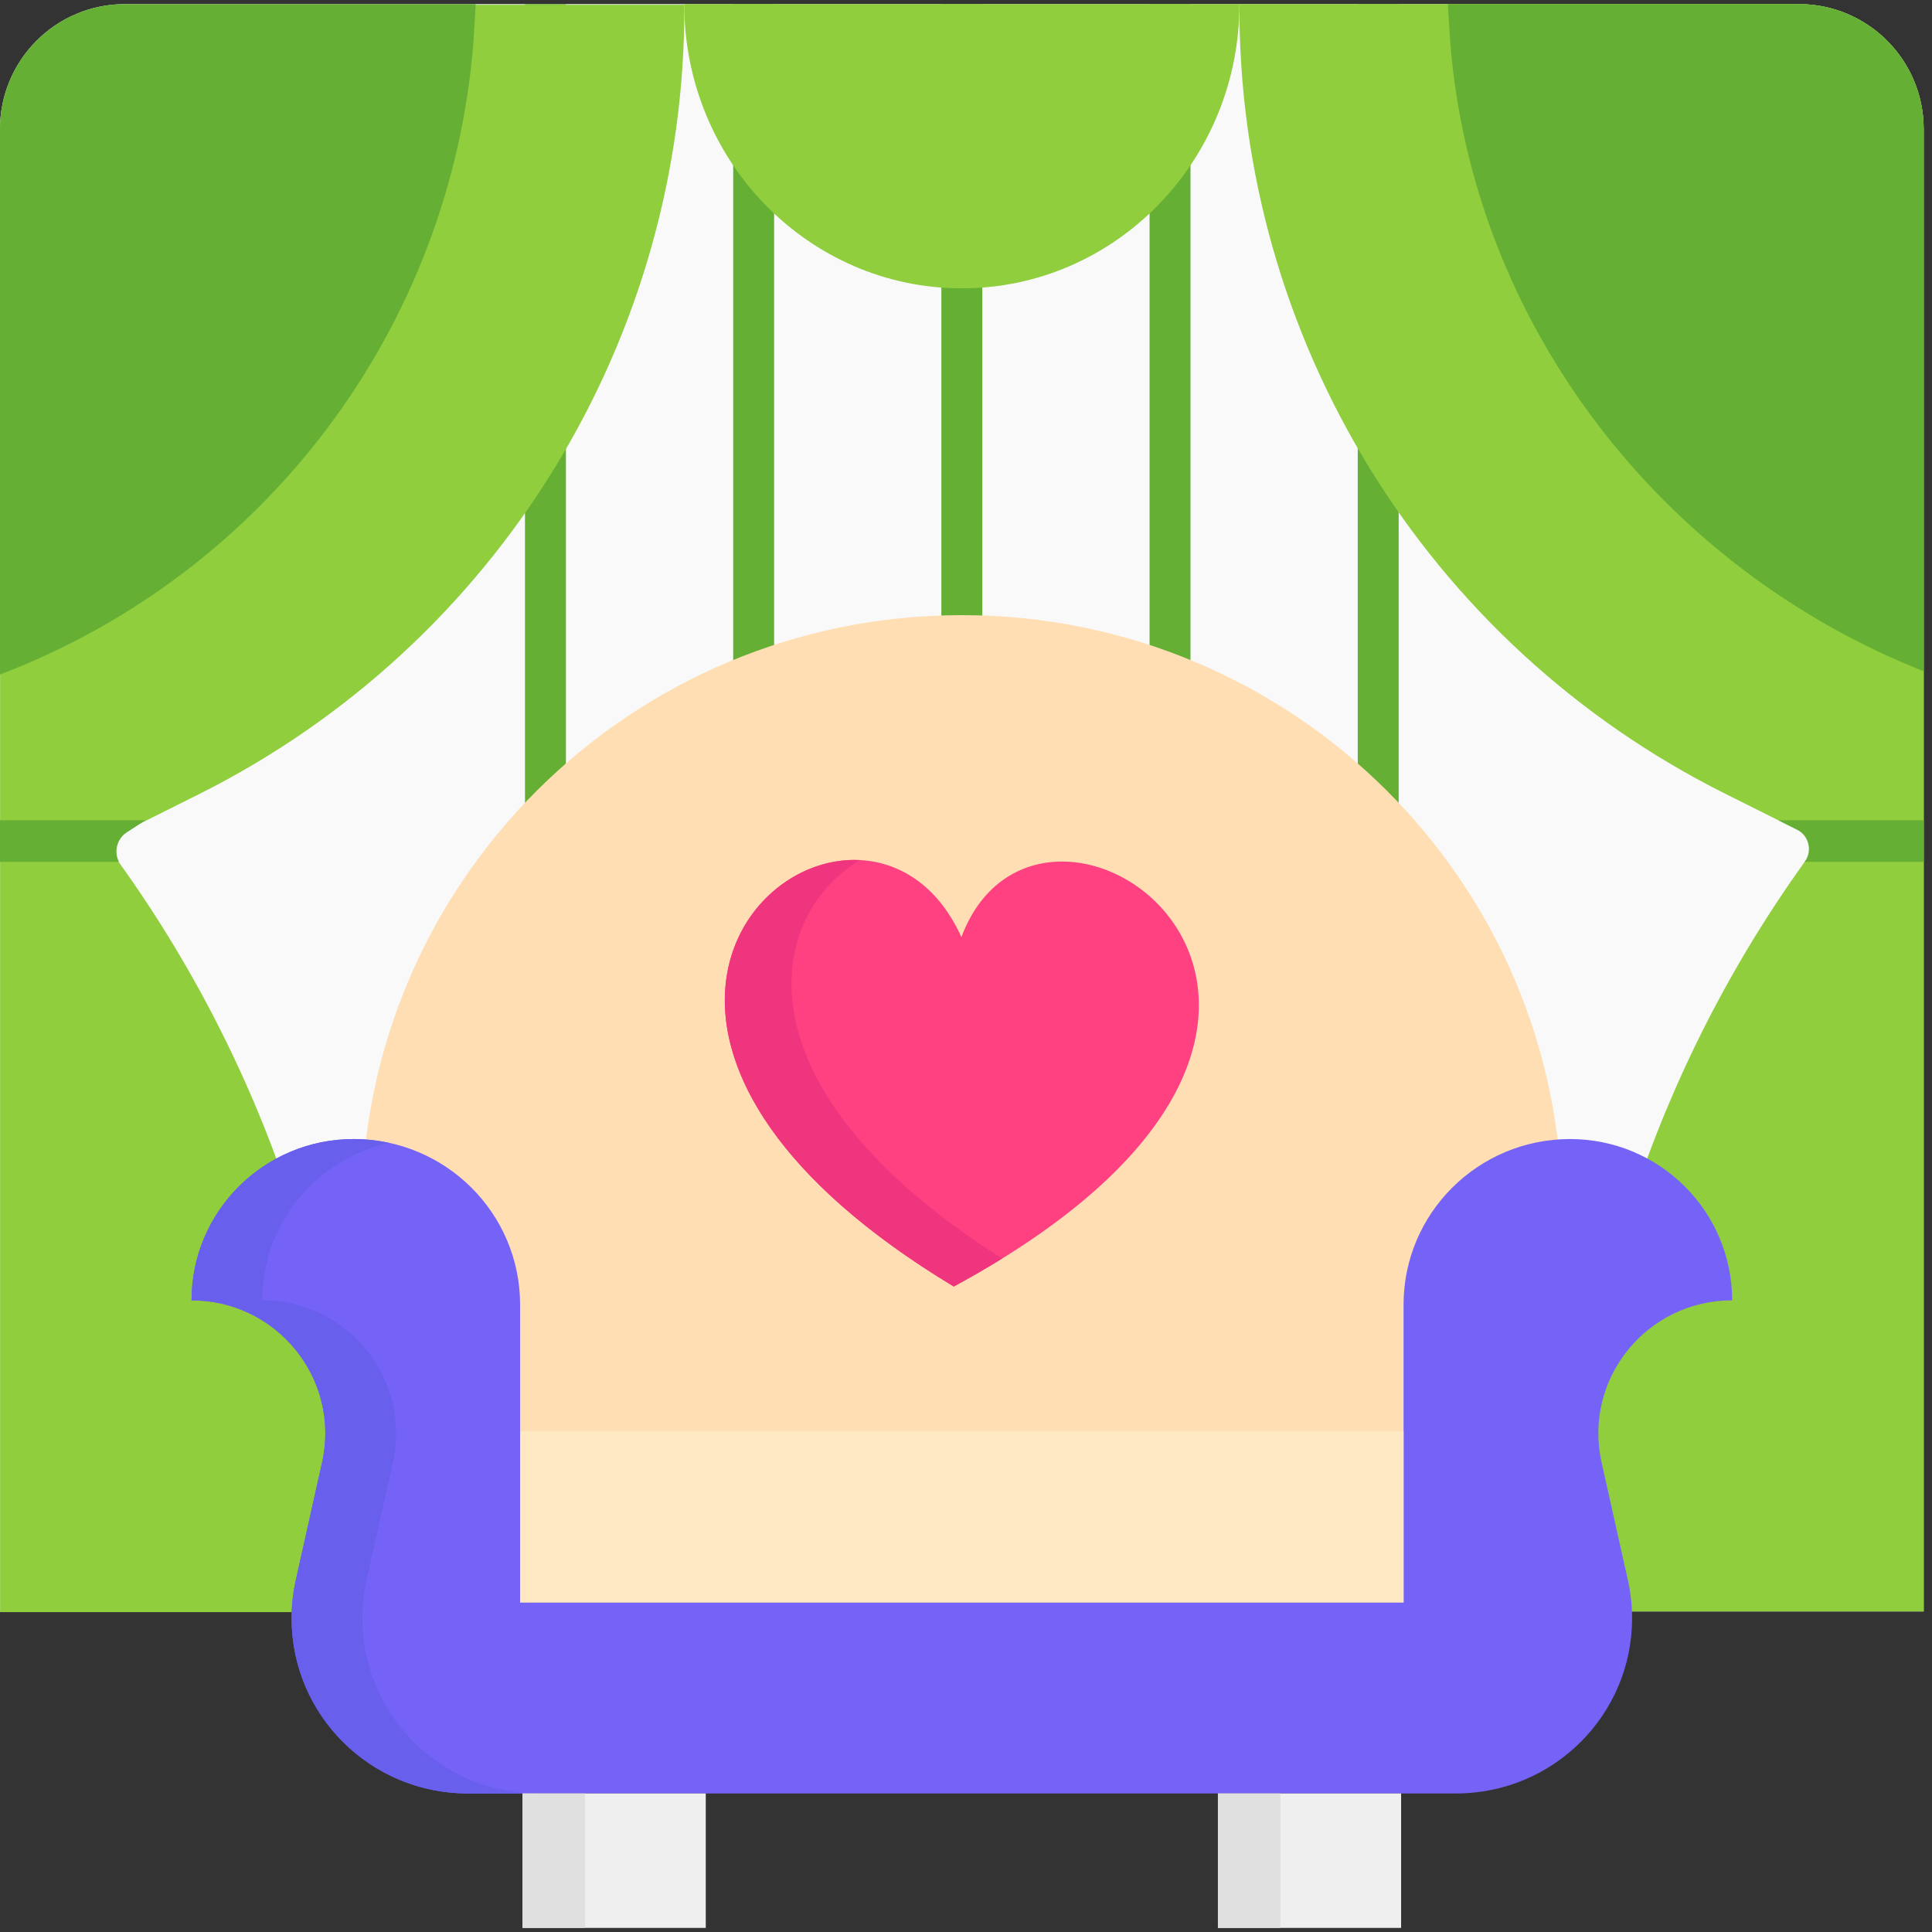 <svg id="Layer_1" enable-background="new 0 0 472 472" height="512" viewBox="0 0 472 472" width="512" xmlns="http://www.w3.org/2000/svg"><rect x="0" y="0" width="472" height="472" fill="#333333" stroke="none"/><g><g><g><path d="m439.448 1h-408.931c-16.854 0-30.517 13.664-30.517 30.519v362.165h469.966v-362.165c0-16.855-13.664-30.519-30.518-30.519z" fill="#f9f9f9"/></g><g><g><path d="m229.982 1h10v390.478h-10z" fill="#65af35"/></g><g><path d="m179.121 1h10v390.478h-10z" fill="#65af35"/></g><g><path d="m128.259 1h10v391.495h-10z" fill="#65af35"/></g><g><path d="m280.845 1h10v392.512h-10z" fill="#65af35"/></g><g><path d="m331.707 1h10v392.512h-10z" fill="#65af35"/></g></g></g><g><g><g><path d="m167.167 1c0 38.352 30.362 69.443 67.816 69.443s67.816-31.091 67.816-69.443z" fill="#90ce3e"/></g></g><g><path d="m86.399 393.845h-86.38v-362.164c0-16.855 13.663-30.519 30.517-30.519h136.649c.363 81.615-45.605 156.369-118.599 192.868l-23.223 11.612c39.618 52.828 61.034 117.082 61.034 183.117v5.086z" fill="#90ce3e"/></g><g><path d="m115.67 10.22.545-9.22h-85.698c-16.854 0-30.517 13.664-30.517 30.519v133.269c65.176-24.851 110.207-85.025 115.67-154.568z" fill="#65af35"/></g><g><g><path d="m383.586 393.684h86.379v-362.165c.001-16.855-13.663-30.519-30.517-30.519h-136.649c-.363 81.615 45.605 156.369 118.599 192.868l23.223 11.612c-39.618 52.828-61.034 117.082-61.034 183.117v5.087z" fill="#90ce3e"/></g></g><g><g><path d="m469.966 163.992v.797h2.034c-.681-.261-1.357-.53-2.034-.797z" fill="none"/></g><g><path d="m469.966 163.992v-132.473c0-16.855-13.663-30.519-30.518-30.519h-85.747l.594 9.22c5.406 68.816 51.553 128.453 115.671 153.772z" fill="#65af35"/></g></g><g><path d="m35.518 200.394h-35.518v10.173h29.076c-.012-.017-.025-.034-.037-.051-1.271-2.54-.432-5.63 1.949-7.178z" fill="#65af35"/></g><g><g><path d="m434.448 200.394 4.562 2.281c2.922 1.461 3.822 5.187 1.916 7.841l-.037.051h29.076v-10.173z" fill="#65af35"/></g></g></g><g><g><g><path d="m381.624 411.881h-293.283v-115.674c0-80.592 65.653-145.924 146.641-145.924 80.988 0 146.641 65.333 146.641 145.924v115.674z" fill="#ffdeb3"/></g><g><g><path d="m383.574 278.276c-22.465 0-40.676 18.122-40.676 40.477v72.724h-215.83v-72.724c0-22.355-18.211-40.477-40.676-40.477-21.869 0-39.598 17.642-39.598 39.405 20.904 0 36.432 19.263 31.897 39.569l-6.433 28.806c-.681 3.049-1.024 6.164-1.024 9.287 0 23.645 19.262 42.813 43.023 42.813h241.453c23.761 0 43.023-19.168 43.023-42.813 0-3.124-.344-6.238-1.025-9.287l-6.433-28.806c-4.535-20.307 10.993-39.569 31.897-39.569 0-21.763-17.728-39.405-39.598-39.405z" fill="#7563f7"/></g><g><path d="m88.526 395.343c0-3.124.344-6.238 1.025-9.287l6.433-28.806c4.535-20.306-10.993-39.569-31.897-39.569 0-18.828 13.273-34.561 31.013-38.465-2.806-.609-5.718-.939-8.708-.939-21.869 0-39.598 17.642-39.598 39.405 20.904 0 36.432 19.263 31.897 39.569l-6.433 28.806c-.681 3.049-1.025 6.164-1.025 9.287 0 23.645 19.262 42.812 43.023 42.812h17.293c-23.761-.001-43.023-19.168-43.023-42.813z" fill="#695fed"/></g></g><g><g><path d="m127.067 349.607h215.831v41.871h-215.831z" fill="#ffe9c2"/></g></g><g><g><path d="m127.664 438.155h44.759v32.845h-44.759z" fill="#efefef"/></g><g><path d="m127.664 438.155h15.259v32.845h-15.259z" fill="#e0e0e0"/></g></g><g><g><path d="m297.543 438.155h44.759v32.845h-44.759z" fill="#efefef"/></g><g><path d="m297.543 438.155h15.259v32.845h-15.259z" fill="#e0e0e0"/></g></g></g><g><g><path d="m234.87 228.947c-24.012-53.358-116.01 16.484-1.859 85.36 122.864-66.581 21.819-138.514 1.859-85.36z" fill="#ff4081"/></g><g><path d="m210.169 210.128c-31.213-1.688-64.421 51.527 22.842 104.179 4.196-2.274 8.123-4.555 11.809-6.836-66.728-42.29-57.132-84.316-34.651-97.343z" fill="#ef357d"/></g></g></g></g></svg>